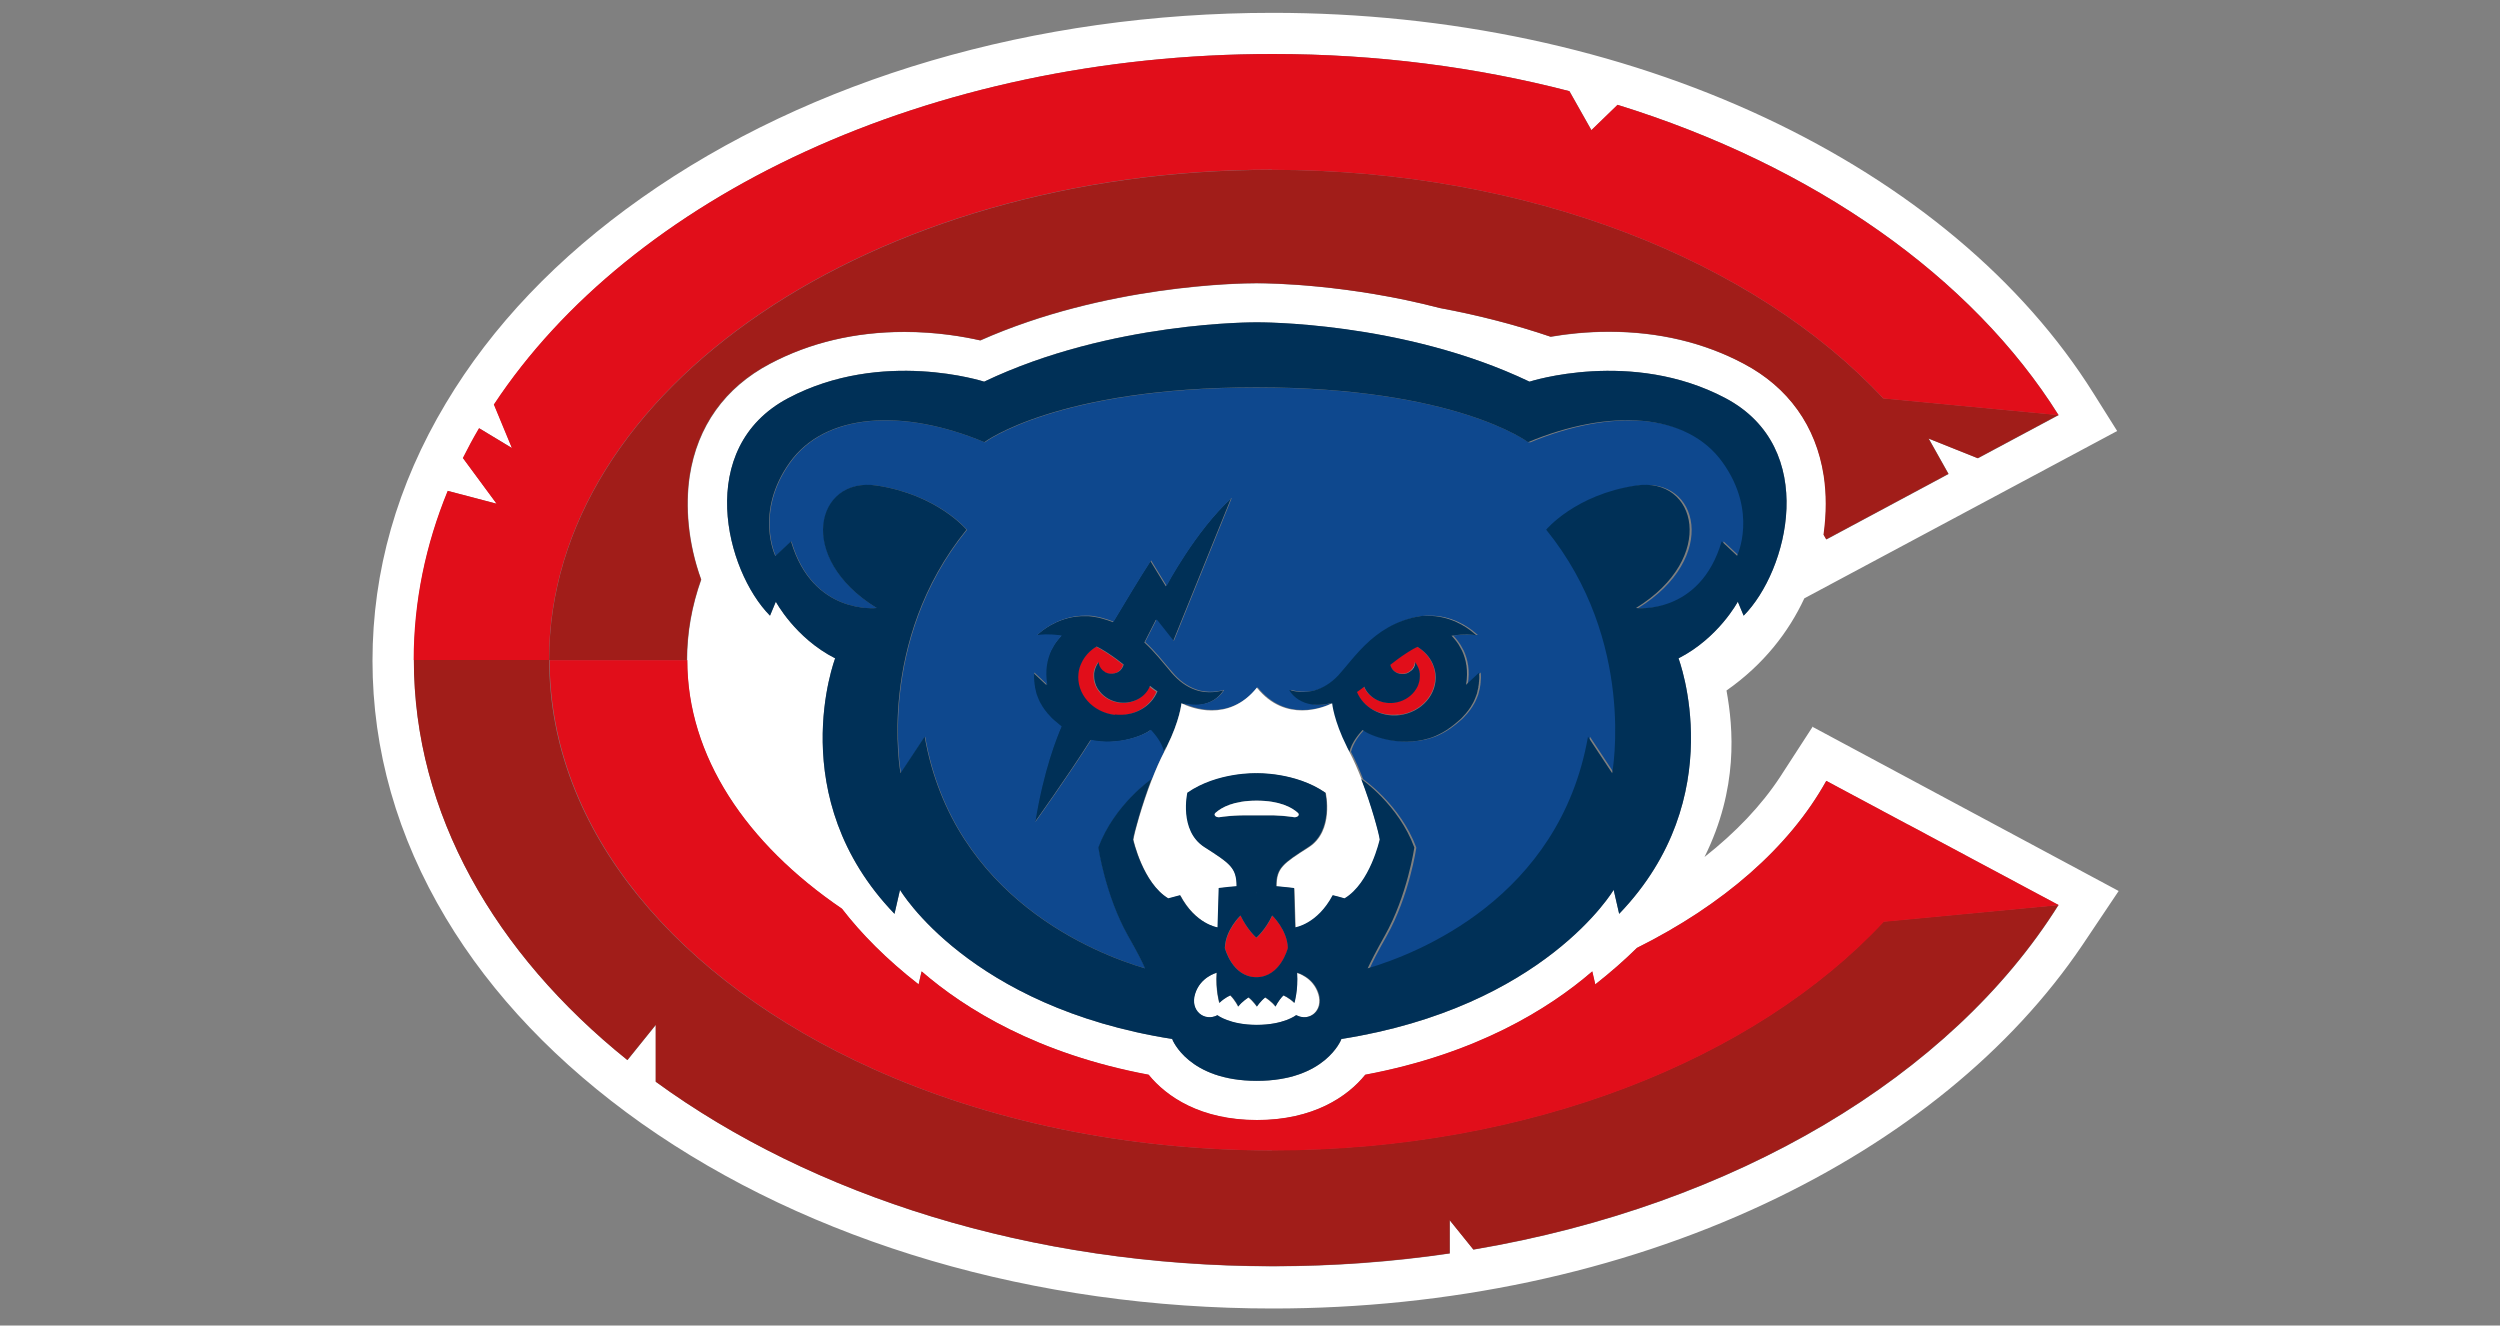 <svg xmlns="http://www.w3.org/2000/svg" id="Calque_1" viewBox="0 0 150 79.53"><rect x="0" y="0" width="150" height="79.53" fill="#808080" stroke="none"/><defs><style>.cls-1{fill:#961e17;}.cls-1,.cls-2,.cls-3,.cls-4,.cls-5,.cls-6,.cls-7{stroke-width:0px;}.cls-2{fill:#0e488e;}.cls-3{fill:#0c4d8e;}.cls-4{fill:#e10e1a;}.cls-5{fill:#a11d19;}.cls-6{fill:#fff;}.cls-7{fill:#003057;}</style></defs><path class="cls-6" d="m108.78,43.57l-1.97,3.04c-1.12,1.71-2.66,3.33-4.54,4.81,2.04-4.11,1.73-7.73,1.32-9.99,2.23-1.56,3.73-3.51,4.67-5.53l18.77-10.04-1.42-2.26c-4.24-6.77-11.07-12.49-19.73-16.55-8.77-4.11-18.98-6.28-29.52-6.28-14.27,0-27.73,3.95-37.87,11.11-5.02,3.54-8.97,7.68-11.74,12.32-2.92,4.88-4.4,10.07-4.4,15.44s1.48,10.56,4.4,15.44c2.77,4.63,6.73,8.77,11.74,12.32,10.15,7.16,23.6,11.11,37.87,11.11,10.54,0,20.75-2.17,29.52-6.28,8.22-3.85,14.79-9.2,19.06-15.52l2.18-3.25-18.35-9.84Zm-4.16-6.63l-.35-.84s-1.16,2.18-3.56,3.4c0,0,3.18,8.33-3.56,15.33l-.33-1.44s-4.14,7.03-16.34,8.95v.03s-.96,2.48-5.07,2.48c0,0,0,0,0,0s0,0,0,0c-4.11,0-5.06-2.48-5.06-2.48v-.03c-12.21-1.92-16.35-8.95-16.35-8.95l-.33,1.44c-6.74-7.01-3.56-15.33-3.56-15.33-2.4-1.22-3.56-3.4-3.56-3.4l-.35.84c-2.67-2.69-4.54-10.06,1.09-13.05s11.76-.99,11.76-.99c7.62-3.65,16.36-3.56,16.36-3.56,0,0,0,0,0,0s0,0,0,0c0,0,8.73-.08,16.36,3.56,0,0,6.13-1.99,11.76.99,5.63,2.98,3.76,10.35,1.09,13.05Zm18.89,17.37c-6.42,10.25-19.36,18.01-35.1,20.67l-1.42-1.76v1.99c-3.43.51-6.98.77-10.62.77-14.53,0-27.65-4.25-37.02-11.07v-3.41l-1.7,2.11c-7.97-6.4-12.81-14.8-12.81-24,0-3.52.71-6.93,2.04-10.15l2.93.77-2.02-2.74c.3-.6.63-1.2.97-1.79l1.97,1.19-1.08-2.61C37.83,11.85,55.67,3.24,76.37,3.24c6.26,0,12.25.79,17.8,2.23l1.32,2.34,1.57-1.52c11.78,3.65,21.26,10.32,26.46,18.62l-4.84,2.59-2.95-1.18,1.19,2.12-.35.19-4.89,2.62-2.09,1.12c-.05-.1-.11-.19-.16-.28.18-1.27.18-2.48.01-3.54-.46-2.98-2.11-5.3-4.8-6.72-2.4-1.27-5.13-1.92-8.09-1.92-1.36,0-2.56.14-3.5.3-2.09-.71-4.32-1.29-6.64-1.72-5.5-1.44-10.24-1.49-10.94-1.49h-.11c-.93,0-9.03.1-16.53,3.43-.97-.22-2.6-.51-4.55-.51-2.97,0-5.69.64-8.09,1.92-2.68,1.42-4.34,3.74-4.8,6.72-.27,1.8-.11,4.01.69,6.22-.56,1.56-.85,3.18-.85,4.84,0,5.75,3.52,10.99,9.28,14.91,1.15,1.49,2.66,3.02,4.6,4.54l.18-.78c2.62,2.26,6.97,4.95,13.62,6.2,1.07,1.33,3.13,2.72,6.5,2.72,0,0,0,0,0,0s0,0,0,0c3.37,0,5.43-1.4,6.5-2.72,6.65-1.24,11-3.93,13.62-6.2l.18.78c.93-.73,1.76-1.46,2.5-2.19,5.16-2.57,9.15-6.04,11.36-10.02h0s4.89,2.62,4.89,2.62l-4.89-2.62h0s13.94,7.45,13.94,7.45h0s0,0,0,0Z"></path><polygon class="cls-6" points="113 55.3 123.5 54.3 123.5 54.3 113 55.3"></polygon><path class="cls-5" d="m113,23.91c-7.68-8.24-21.24-13.72-36.68-13.72-23.95,0-43.37,13.17-43.37,29.42h8.26c0-1.66.3-3.28.85-4.84-.8-2.21-.96-4.43-.69-6.22.46-2.98,2.11-5.3,4.8-6.72,2.4-1.27,5.13-1.92,8.09-1.92,1.95,0,3.58.29,4.55.51,7.5-3.33,15.6-3.43,16.53-3.43h.11c.7,0,5.44.06,10.94,1.49,2.32.43,4.55,1.01,6.64,1.72.93-.16,2.14-.3,3.5-.3,2.97,0,5.69.64,8.09,1.92,2.68,1.42,4.34,3.74,4.8,6.72.16,1.06.17,2.27-.01,3.54.05.09.11.19.16.28l2.09-1.12,4.89-2.62.35-.19-1.19-2.12,2.95,1.18,4.84-2.59-10.51-1h0Z"></path><path class="cls-5" d="m76.32,69.02c-8.85,0-17.09-1.8-23.95-4.89-11.7-5.27-19.42-14.28-19.42-24.53h-8.12c0,9.2,4.84,17.59,12.81,24l1.7-2.11v3.41c9.37,6.83,22.49,11.07,37.02,11.07,3.64,0,7.19-.27,10.62-.77v-1.99l1.42,1.76c15.74-2.66,28.68-10.42,35.1-20.67h0s-10.5.99-10.5.99c-7.68,8.25-21.24,13.72-36.68,13.72Z"></path><polygon class="cls-1" points="109.58 46.85 109.58 46.85 114.47 49.47 116.56 50.59 123.5 54.3 123.51 54.3 109.58 46.85"></polygon><path class="cls-4" d="m76.32,10.19c15.44,0,29,5.48,36.68,13.72h0s10.51,1,10.51,1c-5.2-8.3-14.68-14.97-26.46-18.62l-1.57,1.52-1.32-2.34c-5.55-1.44-11.55-2.23-17.8-2.23-20.69,0-38.53,8.61-46.73,21.03l1.08,2.61-1.97-1.19c-.35.59-.67,1.19-.97,1.79l2.02,2.74-2.93-.77c-1.32,3.22-2.04,6.63-2.04,10.15h8.12c0-16.25,19.42-29.42,43.37-29.42Z"></path><path class="cls-4" d="m114.47,49.47l-4.89-2.62h0c-2.21,3.98-6.2,7.45-11.36,10.02-.74.73-1.57,1.46-2.5,2.19l-.18-.78c-2.62,2.26-6.97,4.95-13.62,6.2-1.07,1.33-3.13,2.72-6.5,2.72,0,0,0,0,0,0s0,0,0,0c-3.37,0-5.43-1.4-6.5-2.72-6.65-1.24-11-3.93-13.62-6.2l-.18.78c-1.95-1.52-3.45-3.05-4.6-4.54-5.76-3.92-9.28-9.16-9.28-14.91h-8.26c0,10.24,7.72,19.26,19.42,24.53,6.86,3.09,15.1,4.89,23.95,4.89,15.44,0,29-5.48,36.68-13.72l10.5-1h0l-6.94-3.71-2.09-1.12Z"></path><path class="cls-6" d="m63.05,39.04c-.24.52-.4,1.2-.24,2.05h0c-.15-.85,0-1.53.24-2.05Z"></path><path class="cls-6" d="m62.38,37.94c.39-.33,1.37-1.01,2.72-1-1.35-.02-2.33.67-2.72,1Z"></path><path class="cls-6" d="m62.25,38.1c.15-.02.63-.07,1.33.02-.7-.1-1.18-.05-1.33-.02Z"></path><path class="cls-6" d="m62.02,40.36h0s-.04.22,0,.56c-.04-.34,0-.56,0-.56Z"></path><path class="cls-6" d="m73.25,41.44c-.31.07-.62.09-.94.06.32.04.63.01.94-.06Z"></path><path class="cls-6" d="m65.91,39.81c.03.21.16.39.36.5-.19-.11-.32-.29-.36-.5Z"></path><path class="cls-6" d="m68.31,41.92c-.33.2-.73.29-1.15.24.42.05.83-.05,1.15-.24Z"></path><path class="cls-6" d="m67.16,42.17c-.5-.06-.93-.31-1.21-.66.28.35.7.6,1.21.66Z"></path><polygon class="cls-3" points="75.39 53.59 75.4 53.57 75.39 53.57 75.39 53.59"></polygon><path class="cls-4" d="m75.39,58.64s0,0,0,0,0,0,0,0c1.45,0,1.89-1.75,1.89-1.75-.03-1.09-.94-1.95-.94-1.95-.41.86-.95,1.33-.95,1.33,0,0,0,0,0,0,0,0,0,0,0,0,0,0-.55-.47-.95-1.33,0,0-.91.86-.94,1.95,0,0,.44,1.75,1.89,1.75Z"></path><path class="cls-4" d="m68.31,41.92c-.33.2-.73.29-1.15.24-.5-.06-.93-.31-1.21-.66-.08-.1-.15-.21-.21-.33,0,0,0,0,0,0,0-.02-.01-.04-.02-.05-.03-.09-.06-.17-.08-.26-.02-.09-.03-.19-.03-.29,0-.05,0-.11,0-.16.02-.2.09-.39.19-.55.03-.05.06-.1.09-.14,0,.03,0,.07,0,.1.03.21.16.39.36.5.01,0,.03.02.04.03.08.04.17.07.27.08.05,0,.09,0,.13,0,0,0,0,0,.01,0,.08,0,.15-.02.23-.05.01,0,.03,0,.04-.01.07-.03.14-.08.2-.13,0,0,.01-.01.02-.02.09-.09.16-.21.19-.34-.14-.11-.28-.22-.43-.33-.18-.13-.36-.26-.55-.38-.04-.02-.07-.05-.11-.07-.17-.11-.35-.21-.53-.3-.41.24-.73.59-.92,1.01-.08.19-.14.38-.17.6-.14,1.22.83,2.33,2.17,2.49,1.13.13,2.16-.47,2.54-1.39-.15-.1-.3-.21-.45-.33-.12.32-.36.58-.65.76Z"></path><path class="cls-7" d="m70,44.8c.79-1.58.88-2.6.88-2.6,0,0,.02.01.07.03,0,0,0,0,0,0,0,0,0,0,0-.01.29.07.54.09.77.09.38,0,.69-.1.93-.21.54-.27.75-.68.75-.68h0c-.05.02-.11.03-.16.04-.31.07-.62.09-.94.06-.07,0-.14-.02-.21-.03-.06-.01-.13-.03-.19-.04-.5-.14-1-.43-1.45-.91-.11-.11-.21-.23-.32-.37-.41-.48-.87-1.07-1.47-1.62l.69-1.36,1.03,1.3,3.48-8.59c-2.18,1.99-3.91,5.28-3.91,5.28l-.93-1.52c-.57.86-1.67,2.7-2.25,3.67-.2-.08-.41-.15-.63-.21-.13-.04-.26-.07-.39-.09-.16-.03-.31-.05-.46-.06-.07,0-.13,0-.2,0-1.35-.02-2.33.67-2.72,1-.06.05-.11.09-.14.12-.02.01-.03.03-.04.03,0,0-.01.01-.01.01,0,0,0,0,0,0,0,0,.02,0,.05,0,.15-.02.63-.07,1.33.02.03,0,.06,0,.1.01-.08.08-.16.18-.25.29-.06.08-.12.16-.18.25-.02.03-.04.06-.05.09-.05.09-.1.18-.15.27,0,0,0,0,0,0-.24.52-.4,1.2-.24,2.05h0s-.78-.73-.78-.73h0s-.04.22,0,.56c0,0,0,0,0,0,0,.03,0,.06.01.09,0,0,0,.01,0,.02,0,.03,0,.05.01.08,0,.02,0,.04.01.05,0,.02,0,.04.01.06,0,.01,0,.03,0,.04,0,.03.01.05.02.08,0,.01,0,.03.01.04,0,.03.01.05.02.08,0,.01,0,.03.01.05,0,.03.02.05.02.08,0,.02.02.04.02.07,0,.02.01.04.02.06,0,.02.02.05.03.07,0,.02.02.04.02.06,0,.02.02.04.03.07.01.02.02.05.03.07.02.04.04.08.06.13,0,0,0,0,0,0,.02.04.04.07.06.11,0,.01.01.02.02.03.01.02.03.05.04.07.01.02.03.05.04.07.09.14.19.28.31.42,0,0,0,0,.01.01.07.08.15.17.23.25.01.01.03.03.04.04.03.03.06.06.1.09.02.02.04.04.06.05.08.07.17.15.26.22.05.04.09.07.14.11-.3.67-1.08,2.63-1.58,5.74,0,0,2.05-2.86,3.35-4.93,1.65.35,3.2-.29,3.58-.6,0,0,.02.02.06.06.15.16.59.66.74,1.26.06-.11.11-.21.16-.31,0,0,0,0,0-.01Zm-3.12-1.91c-1.34-.16-2.31-1.27-2.17-2.49.02-.21.08-.41.17-.6.19-.42.51-.77.92-1.01.18.09.36.19.53.3.04.02.07.05.11.07.19.12.37.25.55.38.14.11.29.22.43.33-.03.13-.1.24-.19.34,0,0-.01.01-.02.02-.06.05-.13.1-.2.13-.01,0-.03,0-.04.01-.07.03-.15.04-.23.05,0,0,0,0-.01,0-.04,0-.09,0-.13,0-.1-.01-.19-.04-.27-.08-.01,0-.03-.02-.04-.03-.19-.11-.32-.29-.36-.5,0-.03-.01-.07,0-.1-.03.04-.06.09-.09.14-.1.17-.16.35-.19.55,0,.05,0,.11,0,.16,0,.1.01.2.03.29.02.09.05.18.08.26,0,.02.01.04.02.05,0,0,0,0,0,0,.05.12.12.23.21.33.28.35.7.6,1.21.66.42.05.83-.05,1.15-.24.3-.18.53-.44.65-.76.15.12.3.23.45.33-.38.93-1.41,1.52-2.54,1.39Z"></path><path class="cls-6" d="m88,41.09h0c.15-.85,0-1.53-.24-2.05.24.52.4,1.2.24,2.05Z"></path><path class="cls-6" d="m85.7,36.94c1.35-.02,2.33.67,2.72,1-.39-.33-1.37-1.01-2.72-1Z"></path><path class="cls-6" d="m87.22,38.12c.7-.1,1.18-.05,1.33-.02-.15-.02-.63-.07-1.33.02Z"></path><path class="cls-6" d="m88.78,40.92c.04-.35,0-.56,0-.56h0s.04.22,0,.56Z"></path><path class="cls-6" d="m78.5,41.5c-.32.04-.63.01-.94-.06.31.07.62.09.94.06Z"></path><path class="cls-6" d="m84.54,40.32c.19-.11.32-.29.36-.5-.03.21-.16.39-.36.5Z"></path><path class="cls-6" d="m83.64,42.17c-.42.05-.83-.05-1.15-.24.33.2.73.29,1.15.24Z"></path><path class="cls-6" d="m84.85,41.51c-.28.35-.7.6-1.21.66.5-.06.93-.31,1.21-.66Z"></path><polygon class="cls-3" points="75.41 53.59 75.41 53.57 75.4 53.57 75.41 53.59"></polygon><path class="cls-2" d="m91.71,26.54s-4.35-3.29-16.3-3.29h-.02c-11.95,0-16.3,3.29-16.3,3.29-4.89-2.04-9.56-1.77-11.68,1.22-2.13,2.98-.86,5.61-.86,5.61l.94-.88c1.3,4.45,5.14,4,5.14,4-4.89-3.01-3.65-7.9,0-7.35,3.65.55,5.39,2.65,5.39,2.65-5.44,6.71-3.96,14.61-3.96,14.61l1.45-2.19c1.71,9.71,10.28,13.03,13.22,13.9-.18-.39-.48-.99-1.02-1.95-1.36-2.41-1.78-5.3-1.78-5.3.95-2.58,3.19-4.11,3.19-4.11h0c.23-.59.48-1.16.73-1.64-.15-.6-.59-1.09-.74-1.26-.03-.04-.06-.06-.06-.06-.38.31-1.93.95-3.58.6-1.3,2.07-3.35,4.93-3.35,4.93.5-3.11,1.29-5.07,1.58-5.74-.05-.04-.09-.07-.14-.11-.09-.07-.18-.15-.26-.22-.02-.02-.04-.04-.06-.05-.03-.03-.07-.06-.1-.09-.01-.01-.03-.03-.04-.04-.08-.08-.16-.17-.23-.25,0,0,0,0-.01-.01-.12-.14-.22-.28-.31-.42-.01-.02-.03-.05-.04-.07-.01-.02-.03-.05-.04-.07,0-.01-.01-.02-.02-.03-.02-.04-.04-.07-.06-.11,0,0,0,0,0,0-.02-.04-.04-.09-.06-.13-.01-.02-.02-.05-.03-.07,0-.02-.02-.04-.03-.07,0-.02-.02-.04-.02-.06,0-.02-.02-.05-.03-.07,0-.02-.01-.04-.02-.06,0-.02-.02-.04-.02-.07,0-.03-.02-.05-.02-.08,0-.02,0-.03-.01-.05,0-.03-.01-.05-.02-.08,0-.01,0-.03-.01-.04,0-.03-.01-.05-.02-.08,0-.01,0-.03,0-.04,0-.02,0-.04-.01-.06,0-.02,0-.04-.01-.05,0-.03,0-.05-.01-.08,0,0,0-.01,0-.02,0-.03,0-.06-.01-.09,0,0,0,0,0,0-.04-.35,0-.56,0-.56l.78.73c-.15-.85,0-1.53.24-2.05,0,0,0,0,0,0,.05-.1.1-.19.15-.27.02-.03.03-.06.05-.09.06-.09.12-.18.18-.25.09-.11.17-.21.25-.29-.03,0-.07,0-.1-.01-.7-.1-1.18-.05-1.33-.02-.02,0-.04,0-.05,0,0,0,0,0,0,0,0,0,0,0,.01-.01,0,0,.02-.02.04-.03.03-.03.08-.07.14-.12.39-.33,1.37-1.01,2.72-1,.07,0,.13,0,.2,0,.15,0,.3.03.46.06.13.02.26.05.39.09.22.06.43.13.63.21.58-.97,1.68-2.81,2.25-3.67l.93,1.52s1.74-3.29,3.91-5.28l-3.48,8.59-1.03-1.3-.69,1.36c.6.55,1.06,1.14,1.47,1.62.11.13.22.25.32.37.45.48.95.77,1.45.91.06.02.13.03.19.04.07.01.14.02.21.03.32.04.63.01.94-.06.05-.01.11-.02.16-.04h0s-.21.42-.75.68c-.24.12-.55.21-.93.21-.23,0-.49-.02-.77-.09,0,0,0,0,0,.01,0,0,0,0,0,0,.42.2,2.72,1.18,4.45-.97,0,0,0,0,0,0,0,0,0,0,0,0,1.72,2.15,4.02,1.18,4.45.97,0,0,0,0,0,0,0,0,0,0,0-.01-.29.07-.54.09-.77.09-.38,0-.69-.1-.93-.21-.54-.27-.75-.68-.75-.68h0c.05.02.11.03.16.04.31.07.62.09.94.06.07,0,.14-.02.21-.03.06-.01.13-.03.19-.04.5-.14,1-.43,1.45-.91.11-.11.21-.23.32-.37.58-.68,1.25-1.58,2.29-2.27.48-.32,1.04-.6,1.7-.78.13-.04.26-.07.39-.09.16-.03.31-.05.46-.06.07,0,.13,0,.2,0,1.35-.02,2.33.67,2.72,1,.06.05.11.09.14.12.02.01.03.03.04.03,0,0,.01.01.01.01,0,0,0,0,0,0,0,0-.02,0-.05,0-.15-.02-.63-.07-1.33.02-.03,0-.06,0-.1.01.08.08.16.18.25.29.06.08.12.16.18.25.02.03.04.06.05.09.05.09.1.18.15.27,0,0,0,0,0,0,.24.52.4,1.2.24,2.05l.78-.73s.04.22,0,.56c0,0,0,0,0,0,0,.03,0,.06-.01.09,0,0,0,.01,0,.02,0,.03,0,.05-.01.08,0,.02,0,.04-.01.05,0,.02,0,.04-.01.06,0,.01,0,.03,0,.04,0,.03-.01.05-.02.08,0,.01,0,.03-.01.04,0,.03-.01.05-.02.08,0,.01,0,.03-.01.05,0,.03-.02.05-.02.08,0,.02-.02.04-.02.07,0,.02-.01.04-.02.06,0,.02-.02.05-.03.07,0,.02-.02.04-.02.06,0,.02-.02.04-.03.07-.01.02-.02.05-.03.07-.02.04-.04.08-.06.13,0,0,0,0,0,0-.02.04-.04.07-.06.11,0,.01-.01.02-.02.03-.01.02-.03.05-.04.07-.01.02-.03.05-.04.07-.09.14-.19.28-.31.42,0,0,0,0-.01.01-.07.08-.15.17-.23.25-.01.01-.03.03-.04.04-.03.03-.06.06-.1.09-.02.02-.04.04-.06.05-.08.07-.17.15-.26.22-.09.07-.18.14-.28.21-.27.19-.54.34-.81.46-.14.06-.28.11-.41.15-1.79.55-3.57-.17-3.98-.5,0,0-.02.02-.06.06-.15.16-.59.66-.74,1.26.25.48.5,1.05.73,1.64h0s2.24,1.54,3.19,4.11c0,0-.42,2.89-1.78,5.3-.54.95-.85,1.56-1.02,1.95,2.94-.87,11.5-4.19,13.22-13.9l1.45,2.19s1.48-7.9-3.96-14.61c0,0,1.74-2.1,5.39-2.65,3.65-.55,4.89,4.34,0,7.35,0,0,3.84.44,5.14-4l.94.88s1.27-2.62-.86-5.61c-2.13-2.98-6.79-3.26-11.68-1.22Z"></path><path class="cls-4" d="m83.93,42.89c1.34-.16,2.31-1.27,2.17-2.49-.02-.21-.08-.41-.17-.6-.19-.42-.51-.77-.92-1.01-.18.09-.36.19-.53.3-.04.02-.07.05-.11.07-.19.12-.37.25-.55.38-.14.11-.29.22-.43.33.03.13.1.24.19.34,0,0,.01.01.02.02.06.05.13.1.2.13.01,0,.03,0,.04.01.07.03.15.04.23.05,0,0,0,0,.01,0,.04,0,.09,0,.13,0,.1-.01.19-.04.27-.08.01,0,.03-.02.04-.03.19-.11.32-.29.36-.5,0-.03.01-.07,0-.1.03.04.06.09.09.14.1.17.16.35.19.55,0,.05,0,.11,0,.16,0,.1-.01.2-.03.29-.02.09-.05.18-.08.26,0,.02-.01.04-.02.05,0,0,0,0,0,0-.05.12-.12.23-.21.33-.28.35-.7.6-1.21.66-.42.05-.83-.05-1.15-.24-.3-.18-.53-.44-.65-.76-.15.12-.3.23-.45.33.38.93,1.41,1.52,2.54,1.39Z"></path><path class="cls-7" d="m80.8,44.8s0,0,0,.01c.05.1.1.21.16.31.15-.6.59-1.09.74-1.26.03-.04.06-.06.06-.06.41.33,2.18,1.05,3.98.5.14-.04.28-.09.41-.15.27-.12.55-.27.81-.46.1-.07.19-.14.28-.21.09-.07.18-.15.26-.22.02-.02.04-.04.06-.05.03-.03.07-.06.1-.09.01-.01.03-.03.04-.04.08-.08.16-.17.23-.25,0,0,0,0,.01-.01.12-.14.22-.28.31-.42.01-.02.03-.05.04-.07.01-.02.03-.05.04-.07,0-.01.01-.02.02-.03.02-.04.04-.07.06-.11,0,0,0,0,0,0,.02-.04.04-.09.06-.13.01-.02.02-.05.03-.07,0-.02.02-.04.03-.07,0-.02.02-.04.02-.06,0-.02.02-.05.03-.07,0-.02.01-.04.02-.06,0-.02.02-.04.02-.07,0-.03.02-.05.02-.08,0-.02,0-.03.01-.05,0-.03.01-.05.02-.08,0-.01,0-.03.01-.04,0-.03.01-.05.02-.08,0-.01,0-.03,0-.04,0-.02,0-.04.01-.06,0-.02,0-.04.01-.05,0-.03,0-.05.01-.08,0,0,0-.01,0-.02,0-.03,0-.06.01-.09,0,0,0,0,0,0,.04-.34,0-.56,0-.56h0s-.78.73-.78.73h0c.15-.85,0-1.53-.24-2.05,0,0,0,0,0,0-.05-.1-.1-.19-.15-.27-.02-.03-.03-.06-.05-.09-.06-.09-.12-.18-.18-.25-.09-.11-.17-.21-.25-.29.03,0,.07,0,.1-.01.7-.1,1.18-.05,1.33-.02.02,0,.04,0,.05,0,0,0,0,0,0,0,0,0,0,0-.01-.01,0,0-.02-.02-.04-.03-.03-.03-.08-.07-.14-.12-.39-.33-1.37-1.01-2.72-1-.07,0-.13,0-.2,0-.15,0-.3.03-.46.06-.13.02-.26.05-.39.09-.66.18-1.22.46-1.7.78-1.03.69-1.71,1.59-2.29,2.27-.11.13-.22.25-.32.37-.45.48-.95.77-1.45.91-.06.02-.13.03-.19.04-.07.01-.14.02-.21.03-.32.04-.63.01-.94-.06-.05-.01-.11-.02-.16-.04h0s.21.42.75.68c.24.12.55.21.93.21.23,0,.49-.02.77-.09,0,0,0,0,0,.01,0,0,0,0,0,0,.04-.02.07-.03.07-.03,0,0,.09,1.01.88,2.6Zm1.04-3.63c.12.32.36.58.65.76.33.2.73.29,1.15.24.5-.06.93-.31,1.21-.66.08-.1.15-.21.21-.33,0,0,0,0,0,0,0-.02.01-.04.02-.05.03-.09.06-.17.08-.26.02-.09.03-.19.03-.29,0-.05,0-.11,0-.16-.02-.2-.09-.39-.19-.55-.03-.05-.06-.1-.09-.14,0,.03,0,.07,0,.1-.03.21-.16.39-.36.5-.01,0-.03.02-.04.03-.08.04-.17.07-.27.08-.05,0-.09,0-.13,0,0,0,0,0-.01,0-.08,0-.15-.02-.23-.05-.01,0-.03,0-.04-.01-.07-.03-.14-.08-.2-.13,0,0-.01-.01-.02-.02-.09-.09-.16-.21-.19-.34.14-.11.28-.22.43-.33.18-.13.36-.26.55-.38.04-.02.07-.05.11-.07.17-.11.35-.21.53-.3.41.24.73.59.92,1.01.08.19.14.38.17.6.14,1.22-.83,2.33-2.17,2.49-1.13.13-2.16-.47-2.54-1.39.15-.1.3-.21.45-.33Z"></path><path class="cls-6" d="m80.81,44.81s0,0,0-.01c-.79-1.58-.88-2.6-.88-2.6,0,0-.02.01-.07.03-.42.2-2.72,1.18-4.45-.97,0,0,0,0,0,0,0,0,0,0,0,0-1.72,2.15-4.02,1.18-4.45.97-.04-.02-.07-.03-.07-.03,0,0-.09,1.01-.88,2.6,0,0,0,0,0,.01-.05.1-.1.21-.16.31-.25.48-.5,1.05-.73,1.64-.61,1.57-1.07,3.27-1.11,3.63,0,0,.57,2.61,2.11,3.53.24-.07.48-.14.71-.19.92,1.74,2.25,1.93,2.25,1.93l.07-2.36c.4-.05.76-.08,1.07-.11h0c0-1.11-.4-1.36-1.93-2.35s-1.02-3.26-1.02-3.26c1.8-1.25,4.14-1.17,4.14-1.17,0,0,0,0,0,0,0,0,0,0,0,0,0,0,2.34-.08,4.14,1.17,0,0,.52,2.28-1.02,3.26s-1.93,1.24-1.93,2.35h0c.31.02.67.06,1.07.11l.07,2.36s1.34-.19,2.25-1.93c.24.06.47.12.71.19,1.53-.92,2.11-3.53,2.11-3.53-.05-.36-.51-2.06-1.11-3.63-.23-.59-.48-1.16-.73-1.64-.06-.11-.11-.21-.16-.31Z"></path><path class="cls-6" d="m77.81,58.37c.08,1.03-.16,1.81-.16,1.81-.33-.33-.66-.45-.66-.45-.33.34-.47.67-.47.67-.22-.3-.62-.55-.62-.55-.31.25-.5.55-.5.55,0,0,0,0,0-.01,0,0,0,.01,0,.01,0,0-.19-.3-.5-.55,0,0-.41.25-.62.55,0,0-.14-.33-.47-.67,0,0-.33.13-.66.45,0,0-.23-.78-.16-1.81,0,0-.98.25-1.3,1.27-.31,1.02.56,1.69,1.34,1.28,0,0,.73.58,2.36.58,0,0,0,0,0,0s0,0,0,0c1.62,0,2.36-.58,2.36-.58.78.41,1.66-.27,1.34-1.28-.31-1.02-1.3-1.27-1.3-1.27Z"></path><path class="cls-7" d="m103.53,23.89c-5.63-2.98-11.76-.99-11.76-.99-7.62-3.65-16.36-3.56-16.36-3.56,0,0,0,0,0,0s0,0,0,0c0,0-8.73-.08-16.36,3.56,0,0-6.13-1.99-11.76.99s-3.76,10.35-1.09,13.05l.35-.84s1.16,2.18,3.56,3.4c0,0-3.18,8.33,3.56,15.33l.33-1.44s4.14,7.03,16.34,8.95v.03s.96,2.48,5.07,2.48c0,0,0,0,0,0s0,0,0,0c4.11,0,5.06-2.48,5.06-2.48v-.03c12.21-1.92,16.35-8.95,16.35-8.95l.33,1.44c6.74-7.01,3.56-15.33,3.56-15.33,2.4-1.22,3.56-3.4,3.56-3.4l.35.84c2.67-2.69,4.54-10.06-1.09-13.05Zm-25.76,37.02s-.73.58-2.36.58c0,0,0,0,0,0s0,0,0,0c-1.62,0-2.36-.58-2.36-.58-.78.41-1.66-.27-1.34-1.28.31-1.02,1.3-1.27,1.3-1.27-.08,1.03.16,1.81.16,1.81.33-.33.66-.45.66-.45.33.34.47.67.47.67.22-.3.62-.55.62-.55.31.25.5.55.5.55,0,0,0,0,0-.01,0,0,0,.01,0,.01,0,0,.19-.3.5-.55,0,0,.41.25.62.55,0,0,.14-.33.47-.67,0,0,.33.13.66.45,0,0,.23-.78.16-1.81,0,0,.98.25,1.3,1.27.31,1.02-.56,1.69-1.34,1.28Zm-2.37-11.99s-.15,0-.41,0c-.02,0-.05,0-.07,0-.03,0-.06,0-.09,0-.05,0-.1,0-.16,0-.36,0-.81.03-1.29.08-.07,0-.14.02-.21.03-.22.03-.38-.14-.24-.26.35-.32,1.08-.73,2.47-.73s2.11.41,2.47.73c.14.12-.02.29-.24.26-.07,0-.14-.02-.21-.03-.36-.04-.7-.06-1-.08-.1,0-.2,0-.29,0-.06,0-.11,0-.16,0-.03,0-.06,0-.09,0-.03,0-.05,0-.07,0-.25,0-.41,0-.41,0Zm0,4.65v.02-.02s-.02.02-.02.02v-.02h0s0,0,0,0Zm-.97,1.36c.41.86.95,1.33.95,1.33,0,0,0,0,0,0,0,0,0,0,0,0,0,0,.55-.47.95-1.33,0,0,.91.86.94,1.95,0,0-.44,1.75-1.89,1.75,0,0,0,0,0,0s0,0,0,0c-1.45,0-1.89-1.75-1.89-1.75.03-1.09.94-1.95.94-1.95Zm29.81-21.57l-.94-.88c-1.3,4.45-5.14,4-5.14,4,4.89-3.01,3.65-7.9,0-7.35-3.65.55-5.39,2.65-5.39,2.65,5.44,6.71,3.96,14.61,3.96,14.61l-1.45-2.19c-1.71,9.71-10.28,13.03-13.22,13.9.18-.39.48-.99,1.02-1.95,1.36-2.41,1.78-5.3,1.78-5.3-.95-2.58-3.19-4.11-3.19-4.11h0c.61,1.57,1.07,3.27,1.11,3.63,0,0-.57,2.61-2.11,3.53-.24-.07-.48-.14-.71-.19-.92,1.74-2.25,1.93-2.25,1.93l-.07-2.36c-.4-.05-.76-.08-1.07-.11h0c0-1.11.4-1.36,1.93-2.35s1.02-3.26,1.02-3.26c-1.8-1.25-4.14-1.17-4.14-1.17,0,0,0,0,0,0,0,0,0,0,0,0,0,0-2.34-.08-4.14,1.17,0,0-.52,2.28,1.02,3.26s1.93,1.24,1.93,2.35h0c-.31.02-.67.06-1.07.11l-.07,2.36s-1.34-.19-2.25-1.93c-.24.06-.47.12-.71.19-1.53-.92-2.11-3.53-2.11-3.53.05-.36.51-2.06,1.11-3.63h0s-2.24,1.54-3.19,4.11c0,0,.42,2.89,1.78,5.3.54.95.85,1.56,1.02,1.95-2.94-.87-11.5-4.19-13.22-13.9l-1.45,2.19s-1.48-7.9,3.96-14.61c0,0-1.74-2.1-5.39-2.65-3.65-.55-4.89,4.34,0,7.35,0,0-3.84.44-5.14-4l-.94.88s-1.27-2.62.86-5.61c2.13-2.98,6.79-3.26,11.68-1.22,0,0,4.35-3.29,16.3-3.29h.02c11.95,0,16.3,3.29,16.3,3.29,4.89-2.04,9.56-1.77,11.68,1.22,2.13,2.98.86,5.61.86,5.61Z"></path><path class="cls-6" d="m75.88,48.92s.06,0,.09,0c.05,0,.1,0,.16,0,.09,0,.19,0,.29,0,.3.01.65.03,1,.08.07,0,.14.02.21.03.22.03.38-.14.24-.26-.35-.32-1.08-.73-2.47-.73s-2.11.41-2.47.73c-.14.12.02.29.24.26.07,0,.14-.02.21-.03.47-.06.93-.08,1.29-.08.06,0,.11,0,.16,0,.03,0,.06,0,.09,0,.03,0,.05,0,.07,0,.25,0,.41,0,.41,0,0,0,.15,0,.41,0,.02,0,.05,0,.07,0Z"></path></svg>